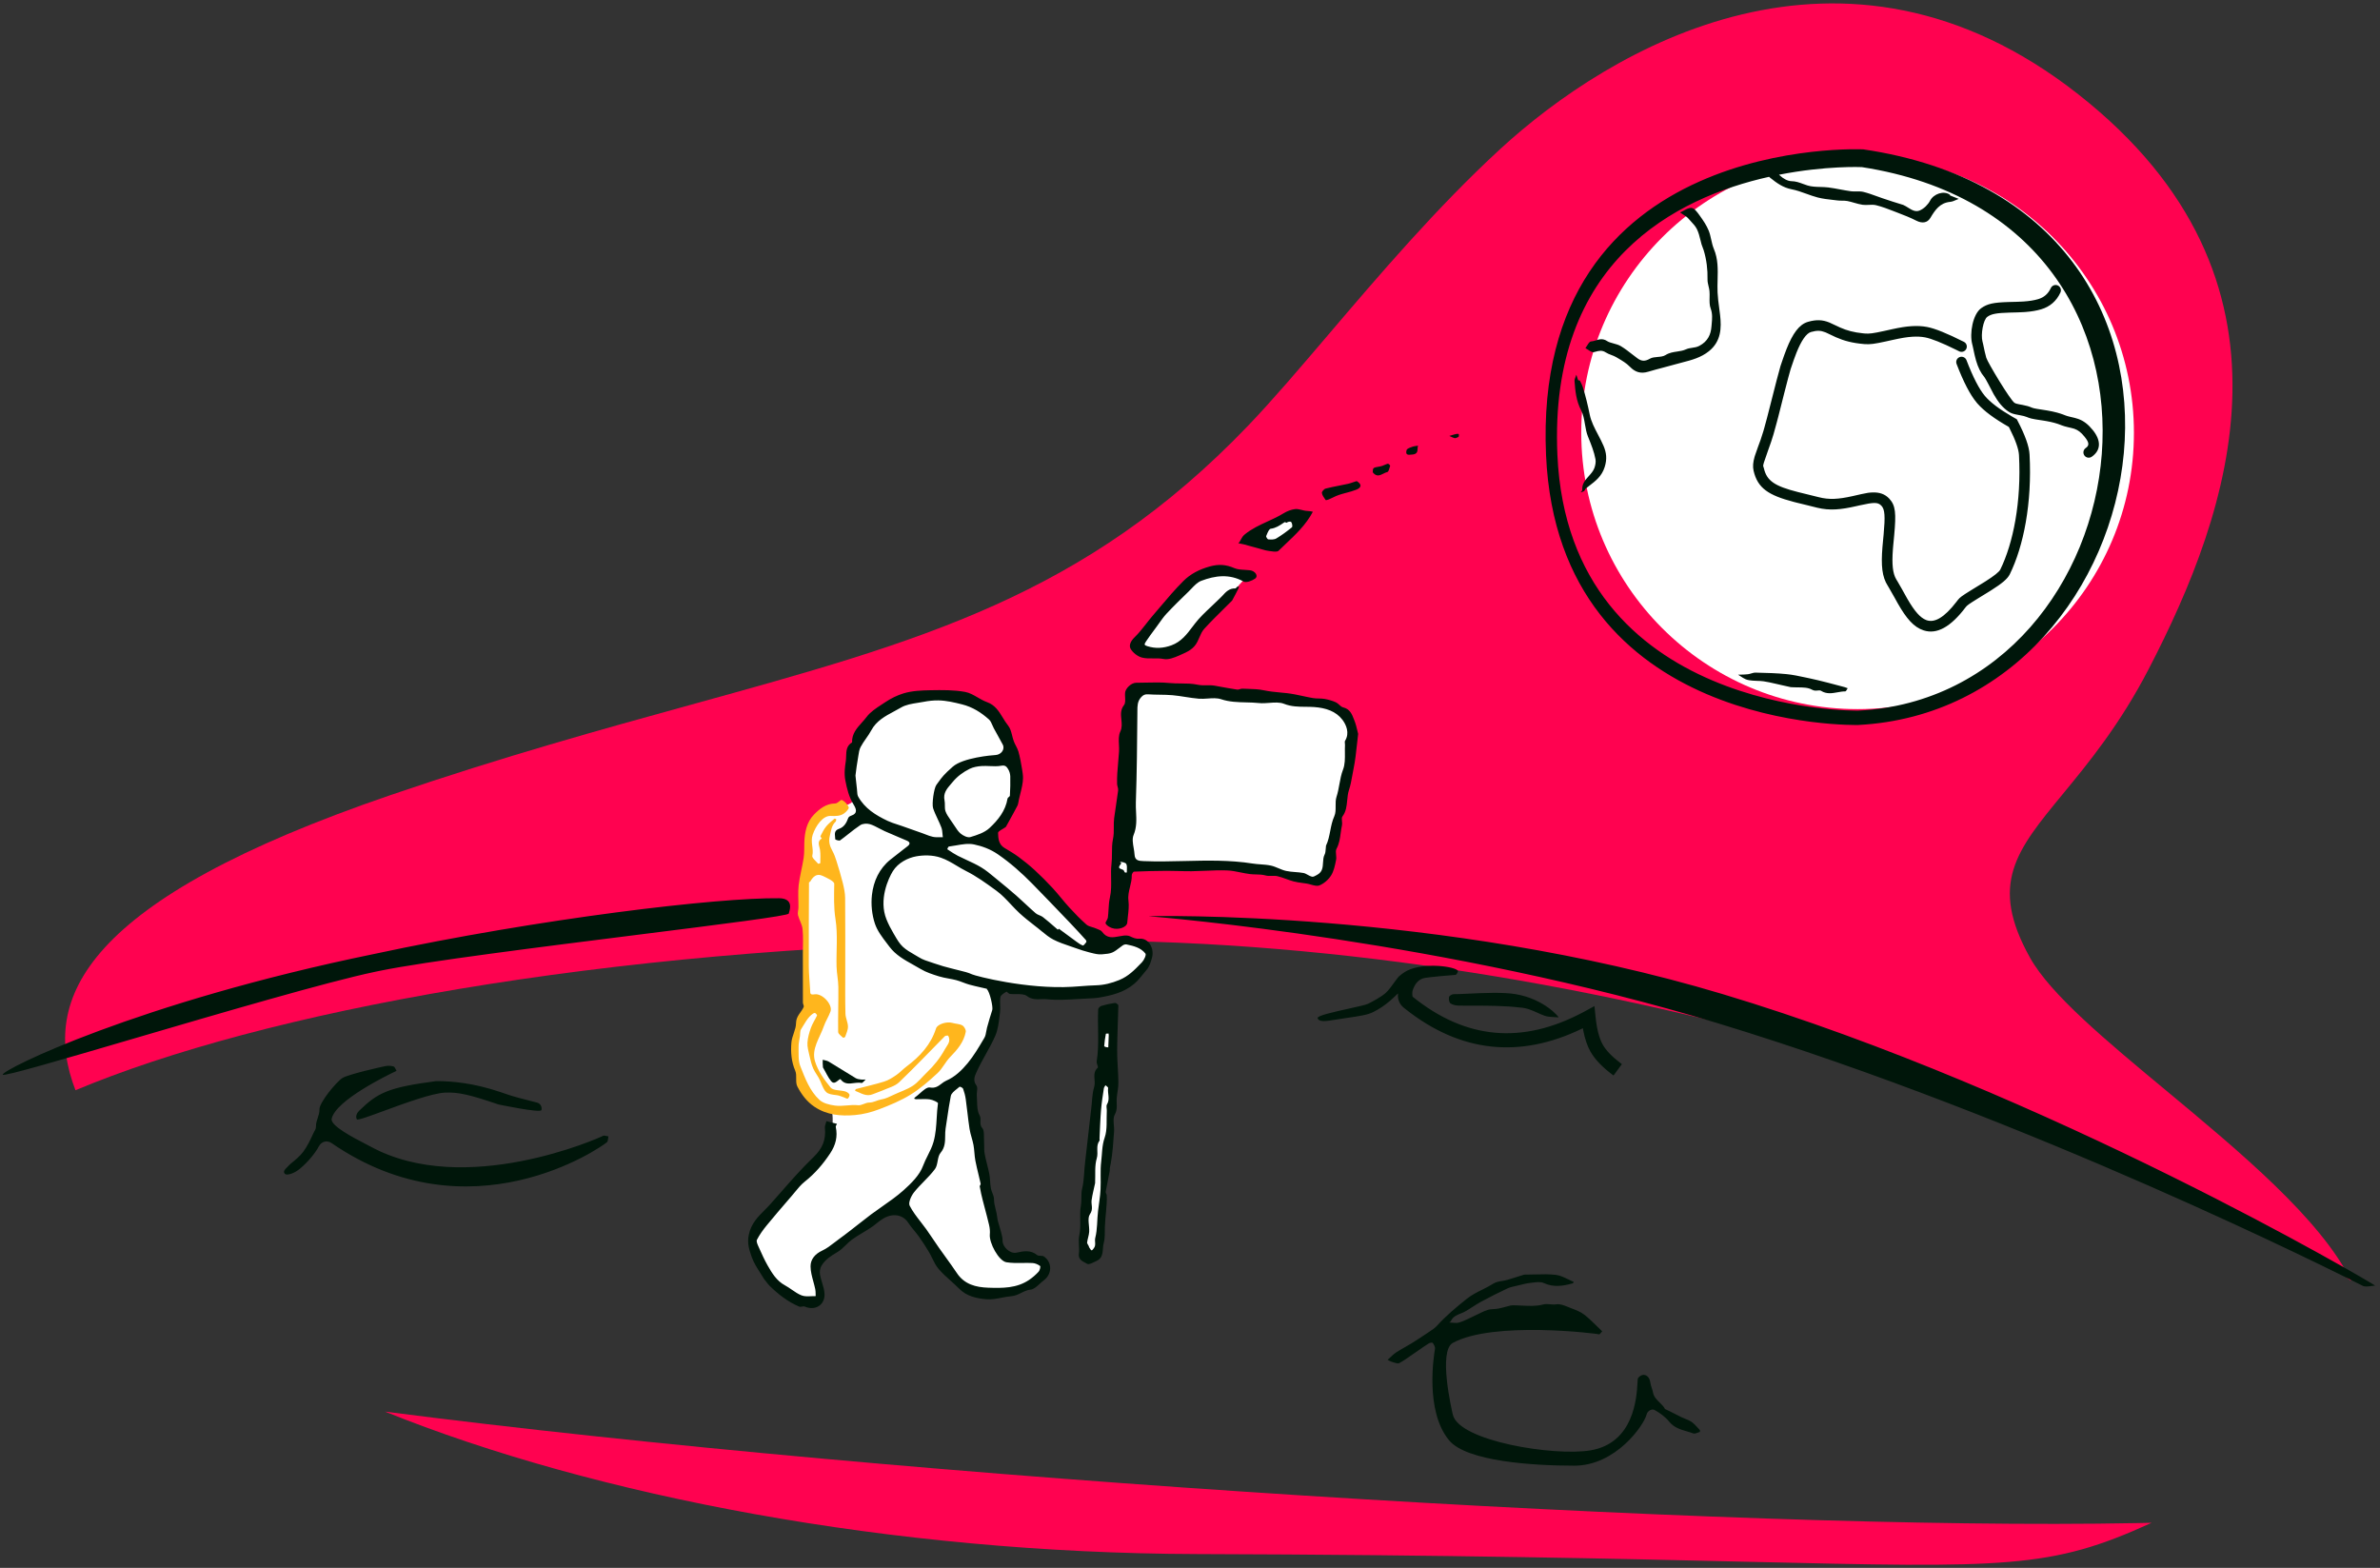 <svg width="674" height="444" viewBox="0 0 674 444" fill="none" xmlns="http://www.w3.org/2000/svg">
<rect x="0" y="0" width="674" height="444" fill="#333333" stroke="none"/>
<path d="M608.479 189.497C631.513 145.061 655.37 79.23 588.566 26.712C521.759 -25.81 455.784 13.72 424.747 42.301C406.84 58.791 390.538 77.922 376.263 94.674C367.94 104.441 360.307 113.399 353.446 120.554C307.204 168.776 260.724 181.607 195.901 199.502C170.633 206.477 142.578 214.222 110.663 225.132C23.815 254.824 11.319 282.767 21.376 308.736C24.597 307.385 27.973 306.051 31.498 304.736C90.148 282.861 190.107 266.36 306.098 266.36C454.204 266.36 608.237 319.879 665.87 362.749C657.083 345.084 634.286 326.144 613.418 308.807C596.429 294.693 580.718 281.641 574.888 271.204C563.217 250.312 570.996 240.865 584.171 224.862C591.42 216.057 600.303 205.268 608.479 189.497Z" fill="#FF0250"/>
<path d="M609.336 431.223L608.55 431.244L605.095 431.316C489.897 433.542 256.86 418.831 109.026 399.744C109.024 399.743 109.022 399.742 109.019 399.741L109 399.74C109.009 399.741 109.018 399.742 109.026 399.744C168.363 423.683 252.574 439.839 338.999 440.086C410.501 440.29 459.615 441.441 494.754 442.265C568.532 443.994 580.699 444.28 609.121 431.322L609.336 431.223Z" fill="#FF0250"/>
<path fill-rule="evenodd" clip-rule="evenodd" d="M312.964 286.421L315.79 286.603L311.607 353.696L309.591 356.232L306.492 354.105L312.964 286.421Z" fill="white"/>
<circle cx="526.057" cy="122.554" r="78.255" fill="white"/>
<path fill-rule="evenodd" clip-rule="evenodd" d="M321.203 198.811C321.203 198.811 321.029 194.321 326.38 194.056C331.726 193.791 375.401 198.811 375.401 198.811C375.401 198.811 384.799 200.164 383.247 210.724C381.691 221.285 376.018 245.622 376.018 245.622C376.018 245.622 376.684 249.785 369.86 248.68C363.036 247.575 342.775 242.307 321.203 245.651C321.203 245.651 317.64 246.069 317.743 261.219L315.79 260.859C315.79 260.859 318.641 203.061 321.203 198.811Z" fill="white"/>
<path fill-rule="evenodd" clip-rule="evenodd" d="M353.258 163.077C353.258 163.077 353.68 162.626 353.258 163.077C351.544 164.914 350.088 166.549 349.148 167.728C344.667 173.365 338.662 178.707 336.237 182.792C336.237 182.792 325.503 187.683 321.203 182.597C321.203 182.597 331.064 169.665 338.886 163.888C338.886 163.888 346.483 160.147 353.258 163.077ZM361.592 154.453L353.655 152.148C353.655 152.148 361.704 147.133 366.165 145.233L369.86 146.235C369.86 146.235 366.041 149.967 361.592 154.453C361.592 154.453 361.48 154.573 361.592 154.453Z" fill="white"/>
<path fill-rule="evenodd" clip-rule="evenodd" d="M229.811 369.578C229.811 369.578 215.848 366.482 212.525 350.517C212.525 350.517 215.07 345.911 225.048 335.247C225.048 335.247 237.661 327.149 235.584 314.312C235.584 314.312 221.824 310.745 226.426 289.839L229.36 284.48C229.36 284.48 226.111 261.268 228.863 247.525C228.863 247.525 226.318 229.996 236.92 228.738C236.92 228.738 241.381 228.084 241.874 226.338C241.874 226.338 235.343 208.25 254.462 199.481C273.576 190.716 288.449 205.816 287.849 221.91C287.849 221.91 286.194 232.926 279.449 237.854C279.449 237.854 293.936 246.917 302.002 258.831C302.002 258.831 311.019 268.183 314.983 266.607C314.983 266.607 327.071 266.342 325.424 270.567C323.781 274.788 322.623 280.838 304.923 281.757C304.923 281.757 287.812 279.563 283.351 279.439L280.214 278.343C280.214 278.343 284.075 286.532 279.875 294.341C275.674 302.146 272.62 304.848 273.072 306.363L282.374 349.863C282.374 349.863 281.704 357.209 289.926 355.922C298.149 354.631 295.968 359.65 294.33 360.854C292.691 362.063 279.142 373.65 267.771 358.872C256.399 344.091 254.727 341.053 254.727 341.053L231.987 356.973C231.987 356.973 230.22 358.69 231.507 362.688C231.507 362.688 233.965 368.605 229.811 369.578Z" fill="white"/>
<path fill-rule="evenodd" clip-rule="evenodd" d="M437.83 128.893C433.776 37.84 527.498 42.271 527.698 42.301C639.598 58.854 612.964 200.809 526.245 205.301C526.185 205.304 441.328 207.462 437.83 128.893ZM441.045 128.784C438.603 73.941 474.746 55.93 500.995 50.07C501.084 50.164 501.199 50.264 501.334 50.371C503.138 51.807 504.926 53.128 507.351 53.595C508.773 53.869 510.15 54.367 511.528 54.865L511.529 54.865C512.591 55.249 513.655 55.634 514.742 55.916C516.18 56.29 517.676 56.457 519.167 56.623C519.598 56.672 520.028 56.719 520.456 56.773C520.852 56.821 521.255 56.824 521.657 56.826C522.164 56.829 522.67 56.833 523.159 56.928C523.805 57.055 524.442 57.237 525.078 57.419C525.867 57.645 526.654 57.87 527.458 57.989C528.029 58.074 528.621 58.045 529.211 58.016C529.917 57.981 530.62 57.946 531.278 58.107C533.007 58.532 534.686 59.183 536.358 59.832L536.358 59.833C536.595 59.924 536.831 60.016 537.067 60.107L537.443 60.252C539.215 60.935 540.998 61.622 542.683 62.487C544.301 63.317 545.811 63.155 546.672 61.702C547.984 59.493 549.362 57.434 552.283 57.165C552.849 57.113 553.399 56.872 553.948 56.631C554.199 56.522 554.449 56.412 554.7 56.321L554.404 56.204C553.679 55.919 552.955 55.634 552.234 55.342C552.22 55.336 552.223 55.3 552.226 55.261C552.229 55.215 552.233 55.166 552.213 55.152C550.471 53.879 547.582 54.921 546.606 56.795C546.006 57.949 544.847 59.093 543.664 59.595C542.454 60.108 541.435 59.472 540.357 58.799L540.356 58.799C539.912 58.521 539.457 58.238 538.975 58.026C536.91 57.409 535.048 56.798 533.194 56.172C532.612 55.976 532.033 55.766 531.455 55.556L531.453 55.556L531.453 55.555C530.219 55.107 528.986 54.66 527.719 54.346C527.084 54.188 526.411 54.199 525.735 54.211C525.208 54.22 524.679 54.229 524.164 54.157C523.15 54.017 522.141 53.83 521.132 53.642L521.131 53.642C520.013 53.434 518.894 53.227 517.767 53.082C517.02 52.987 516.254 52.966 515.492 52.945C514.252 52.911 513.018 52.877 511.878 52.523C511.461 52.394 511.056 52.245 510.654 52.096C509.599 51.707 508.556 51.323 507.322 51.305C506.229 51.289 504.955 50.538 504.11 49.745C504.002 49.642 503.897 49.556 503.795 49.482C517.086 46.866 527.206 47.315 527.269 47.325C628.444 62.988 607.617 197.028 526.245 201.243C526.189 201.246 444.327 202.509 441.045 128.784ZM212.795 355.695L212.88 355.944C213.406 357.483 214.303 358.896 215.226 360.35C215.586 360.917 215.95 361.491 216.298 362.081C216.522 362.355 216.725 362.624 216.921 362.883L216.922 362.884C217.276 363.352 217.606 363.788 217.993 364.167C220.459 366.571 223.153 368.677 226.357 370.018C226.571 370.109 226.848 370.056 227.123 370.002C227.399 369.949 227.675 369.896 227.887 369.989C230.763 371.26 233.617 369.629 233.502 366.459C233.462 365.37 233.136 364.293 232.808 363.212C232.579 362.457 232.35 361.7 232.216 360.935C232.079 360.14 232.219 359.122 232.628 358.444C233.702 356.664 235.407 355.58 237.204 354.525C238.052 354.027 238.773 353.321 239.497 352.611L239.497 352.611L239.497 352.611L239.497 352.611L239.498 352.611L239.498 352.611L239.498 352.61L239.499 352.61C240.063 352.057 240.628 351.503 241.257 351.044C242.256 350.318 243.317 349.68 244.379 349.042C245.156 348.575 245.933 348.107 246.686 347.606C247.204 347.259 247.69 346.873 248.176 346.487L248.176 346.487C249.321 345.579 250.463 344.672 252.015 344.283C253.979 343.794 256.03 344.415 257.199 346.244C257.7 347.028 258.295 347.75 258.89 348.473C259.342 349.021 259.794 349.57 260.206 350.146C261.204 351.541 262.144 352.985 263.022 354.458C263.375 355.049 263.682 355.674 263.989 356.299L263.989 356.3C264.521 357.383 265.051 358.463 265.813 359.35C266.851 360.557 268.045 361.63 269.241 362.703L269.242 362.704C270.054 363.433 270.867 364.163 271.632 364.936C273.788 367.113 276.566 367.684 279.378 367.924C280.822 368.044 282.283 367.76 283.709 367.483L283.709 367.483C284.604 367.31 285.486 367.139 286.34 367.072C287.471 366.984 288.371 366.538 289.255 366.1C290.079 365.692 290.888 365.291 291.855 365.193C292.761 365.101 293.598 364.334 294.435 363.567C294.809 363.224 295.183 362.881 295.563 362.598C297.962 360.815 298.041 357.504 295.641 355.82C295.396 355.649 295.034 355.636 294.674 355.623C294.301 355.609 293.93 355.596 293.699 355.406C291.853 353.896 289.876 354.297 287.855 354.736C286.069 355.121 283.895 353.142 283.92 351.326C283.931 350.586 283.733 349.839 283.538 349.102L283.538 349.1C283.487 348.91 283.437 348.721 283.391 348.533C283.277 348.066 283.135 347.604 282.992 347.143C282.736 346.315 282.48 345.489 282.397 344.647C282.324 343.907 282.144 343.194 281.964 342.481C281.728 341.545 281.491 340.608 281.496 339.611C281.499 339.012 281.267 338.419 281.033 337.82C280.861 337.38 280.688 336.937 280.607 336.486C280.488 335.835 280.441 335.172 280.394 334.509V334.509C280.344 333.82 280.295 333.131 280.167 332.456C279.993 331.544 279.764 330.643 279.536 329.744L279.536 329.743L279.536 329.743L279.536 329.743L279.536 329.742L279.535 329.742L279.535 329.741L279.535 329.741L279.535 329.741L279.535 329.74L279.535 329.74L279.535 329.74L279.535 329.739L279.535 329.739L279.535 329.739L279.535 329.738L279.534 329.738L279.534 329.737L279.534 329.737L279.534 329.737L279.534 329.736L279.534 329.736C279.276 328.718 279.017 327.701 278.84 326.67C278.708 325.905 278.707 325.118 278.707 324.33C278.706 323.818 278.706 323.305 278.67 322.797C278.648 322.498 278.647 322.175 278.646 321.848C278.643 320.928 278.64 319.98 278.178 319.457C277.61 318.818 277.634 318.152 277.659 317.473C277.679 316.908 277.7 316.333 277.38 315.758C276.767 314.656 276.731 313.225 276.696 311.805V311.804C276.683 311.273 276.669 310.743 276.626 310.233C276.596 309.881 276.638 309.486 276.68 309.097V309.097V309.096V309.096V309.096V309.095V309.095V309.095V309.095V309.094V309.094V309.094V309.094V309.093V309.093V309.093V309.092V309.092V309.092C276.751 308.427 276.821 307.781 276.525 307.403C275.44 306.022 276.065 304.651 276.527 303.637C276.554 303.578 276.58 303.521 276.605 303.464C277.36 301.787 278.258 300.173 279.155 298.559L279.156 298.559C280.118 296.829 281.079 295.1 281.865 293.294C282.596 291.612 282.829 289.693 283.057 287.809L283.058 287.805C283.103 287.429 283.149 287.054 283.198 286.682C283.287 286.009 283.262 285.32 283.237 284.631V284.631V284.631V284.63V284.63V284.63V284.63V284.629V284.629V284.629V284.629V284.629V284.628V284.628V284.628V284.628V284.627V284.627V284.627V284.627V284.626V284.626C283.21 283.86 283.182 283.095 283.312 282.356C283.405 281.832 284.125 281.382 284.735 281C284.827 280.943 284.917 280.887 285.001 280.833C285.063 280.793 285.202 280.915 285.37 281.062C285.565 281.233 285.798 281.437 285.993 281.462C286.547 281.533 287.153 281.527 287.755 281.521C288.926 281.51 290.083 281.499 290.817 282.056C292.134 283.056 293.516 283.003 294.835 282.953C295.38 282.932 295.915 282.911 296.429 282.966C299.315 283.273 302.253 283.091 305.191 282.91L305.192 282.91L305.193 282.91L305.194 282.91L305.195 282.91L305.195 282.91L305.196 282.91L305.197 282.91L305.198 282.91L305.199 282.91L305.2 282.91L305.201 282.91L305.202 282.91L305.203 282.91L305.204 282.91L305.205 282.91L305.206 282.91L305.206 282.91L305.207 282.909L305.208 282.909L305.209 282.909C306.358 282.838 307.506 282.768 308.652 282.726C309.411 282.699 310.177 282.669 310.925 282.548C314.649 281.947 318.309 281.078 321.255 278.56C322.165 277.783 322.928 276.834 323.691 275.886C324.011 275.488 324.331 275.091 324.661 274.707C325.539 273.684 325.869 272.519 326.243 271.187C326.936 268.723 325.396 265.63 322.729 265.829C321.633 265.911 320.892 265.567 320.011 265.145C319.485 264.891 318.776 264.888 318.169 264.956C317.749 265.003 317.326 265.083 316.904 265.164C315.192 265.49 313.498 265.813 312.124 263.891C311.837 263.49 311.271 263.272 310.726 263.063C310.566 263.002 310.409 262.941 310.26 262.877C309.953 262.744 309.619 262.646 309.287 262.549C308.693 262.376 308.104 262.204 307.684 261.834C305.957 260.315 304.349 258.649 302.794 256.95C302.002 256.085 301.251 255.181 300.501 254.278L300.5 254.277L300.5 254.277L300.5 254.276L300.499 254.276L300.499 254.275L300.498 254.275L300.498 254.274L300.498 254.274L300.497 254.274L300.497 254.273L300.497 254.273L300.496 254.272L300.496 254.272L300.495 254.271L300.495 254.271L300.495 254.27L300.494 254.27L300.494 254.269L300.494 254.269L300.492 254.268L300.492 254.267L300.492 254.267L300.492 254.267L300.492 254.267L300.492 254.267L300.491 254.266L300.491 254.266L300.491 254.266L300.491 254.266L300.491 254.266L300.49 254.266L300.49 254.265L300.49 254.265L300.49 254.265L300.49 254.265L300.49 254.265L300.489 254.264L300.489 254.264L300.489 254.264L300.489 254.264C299.711 253.327 298.932 252.389 298.108 251.495C296.482 249.73 294.778 248.028 293.013 246.402C291.564 245.067 290.018 243.824 288.434 242.651C287.282 241.798 286.042 241.06 284.806 240.324L284.453 240.115C282.816 239.138 282.681 237.42 282.645 235.879C282.637 235.518 283.279 235.142 283.922 234.766C284.218 234.593 284.514 234.419 284.747 234.247C284.801 234.207 284.86 234.159 284.892 234.101C285.164 233.605 285.438 233.111 285.712 232.617L285.713 232.616L285.713 232.615L285.713 232.615L285.714 232.614L285.714 232.613L285.715 232.613L285.715 232.612L285.715 232.611L285.716 232.611L285.716 232.61L285.716 232.609L285.717 232.609L285.717 232.608L285.717 232.607L285.718 232.607L285.718 232.606L285.719 232.605L285.719 232.604L285.719 232.604L285.72 232.603C286.526 231.149 287.332 229.696 288.096 228.219C288.295 227.836 288.373 227.387 288.451 226.941V226.941L288.451 226.941L288.451 226.941C288.48 226.776 288.508 226.611 288.543 226.451C288.665 225.884 288.807 225.318 288.949 224.751C289.322 223.266 289.694 221.78 289.71 220.291C289.718 219.558 289.568 218.567 289.424 217.706C289.151 216.074 288.863 214.435 288.416 212.845C288.256 212.274 287.979 211.738 287.701 211.201C287.49 210.792 287.278 210.382 287.117 209.955C286.919 209.433 286.777 208.87 286.636 208.31L286.636 208.309C286.371 207.263 286.109 206.224 285.492 205.467C284.931 204.779 284.462 204.011 283.992 203.24L283.991 203.24L283.991 203.239C282.897 201.446 281.798 199.644 279.526 198.835C278.61 198.508 277.742 198.006 276.878 197.506C275.724 196.838 274.579 196.176 273.341 195.946C270.149 195.352 266.808 195.406 263.534 195.461C260.955 195.505 258.276 195.616 255.844 196.36C254.091 196.896 252.321 197.761 250.642 198.887C250.336 199.091 250.025 199.295 249.712 199.499C248.11 200.545 246.472 201.614 245.424 203.021C245.02 203.563 244.554 204.081 244.084 204.605C242.664 206.185 241.206 207.808 241.303 210.24C239.707 211.149 239.661 212.711 239.619 214.16C239.606 214.613 239.593 215.055 239.534 215.463L239.527 215.51C239.278 217.202 239.011 219.015 239.399 221.013C239.874 223.462 240.412 225.659 241.69 227.761C242.446 229.005 243.07 230.327 240.974 231.018C240.681 231.115 240.32 231.369 240.222 231.635C239.723 232.993 239.049 234.224 237.611 234.708C236.292 235.152 236.39 236.076 236.487 236.983C236.512 237.216 236.537 237.447 236.537 237.669C236.538 237.787 237.642 238.167 237.911 237.975C238.73 237.388 239.521 236.761 240.313 236.134C241.397 235.275 242.481 234.417 243.634 233.662C244.33 233.207 245.557 233.143 246.383 233.402C247.28 233.683 248.122 234.131 248.966 234.58L248.966 234.58C249.48 234.853 249.994 235.126 250.521 235.363C251.88 235.972 253.252 236.55 254.624 237.128C255.342 237.431 256.059 237.733 256.775 238.04C257.709 238.44 257.879 238.965 257.009 239.641C256.559 239.991 256.107 240.34 255.655 240.688L255.654 240.69L255.653 240.69L255.653 240.69L255.652 240.691L255.652 240.691L255.652 240.691L255.651 240.692L255.651 240.692L255.65 240.692L255.65 240.693L255.649 240.693L255.649 240.693L255.649 240.694L255.648 240.694L255.648 240.694L255.647 240.694L255.647 240.695L255.647 240.695L255.646 240.695L255.646 240.696C254.479 241.597 253.311 242.497 252.163 243.422C248.973 245.994 247.368 249.563 246.928 253.43C246.625 256.101 246.921 259.041 247.775 261.584C248.45 263.593 249.829 265.398 251.173 267.157C251.414 267.473 251.654 267.787 251.889 268.1C253.634 270.432 256.118 271.815 258.59 273.189C259.296 273.583 260.002 273.975 260.688 274.389C262.278 275.347 264.121 275.935 265.911 276.491C266.792 276.764 267.704 276.932 268.617 277.1C269.346 277.234 270.076 277.368 270.791 277.556C271.444 277.728 272.079 277.969 272.714 278.209L272.714 278.209C273.306 278.434 273.897 278.658 274.504 278.826C275.596 279.13 276.704 279.379 277.812 279.628L277.813 279.629C278.365 279.753 278.917 279.877 279.467 280.007C279.475 280.009 279.479 280.023 279.481 280.043C279.482 280.053 279.483 280.064 279.484 280.077L279.484 280.078V280.078C279.486 280.102 279.488 280.128 279.493 280.149C279.494 280.153 279.495 280.157 279.496 280.16C279.498 280.164 279.499 280.167 279.5 280.17C279.504 280.177 279.508 280.182 279.512 280.186C280.249 280.771 281.287 285.17 281.002 286.021C280.484 287.566 280.044 289.138 279.605 290.708L279.515 291.027C279.42 291.366 279.36 291.723 279.3 292.079L279.3 292.079C279.192 292.721 279.085 293.359 278.775 293.881L278.481 294.379C277.126 296.672 275.757 298.987 274.074 301.028C272.4 303.057 270.445 304.97 267.951 306.035C267.464 306.243 267.046 306.564 266.623 306.887C265.756 307.552 264.874 308.229 263.348 307.961C262.528 307.818 261.525 308.71 260.526 309.599C260.085 309.991 259.645 310.383 259.221 310.684C259.118 310.756 259.041 310.866 258.963 310.976C258.945 311.001 258.928 311.026 258.91 311.05C258.893 311.074 258.875 311.097 258.857 311.119C258.874 311.124 258.89 311.129 258.907 311.134L258.932 311.143L258.953 311.15L258.97 311.157L258.99 311.164L259.036 311.182C259.16 311.229 259.284 311.276 259.409 311.276C259.837 311.282 260.269 311.27 260.699 311.258L260.701 311.258C261.586 311.233 262.47 311.209 263.332 311.334C264.17 311.454 265.667 312.154 265.629 312.418C265.43 313.802 265.349 315.192 265.268 316.585V316.585C265.138 318.819 265.007 321.06 264.386 323.298C263.994 324.705 263.358 325.97 262.726 327.227C262.246 328.18 261.769 329.13 261.401 330.134C260.434 332.778 258.072 335.1 255.874 337.066C253.994 338.749 251.909 340.205 249.825 341.661C248.785 342.387 247.745 343.114 246.729 343.869C245.524 344.769 244.342 345.7 243.16 346.631L243.156 346.634L243.152 346.637L243.149 346.64L243.145 346.643C242.462 347.181 241.78 347.719 241.092 348.251L240.884 348.412L240.882 348.413L240.88 348.414L240.879 348.415L240.875 348.418L240.875 348.418L240.875 348.419L240.875 348.419L240.874 348.419L240.874 348.419L240.874 348.419L240.873 348.42L240.873 348.42L240.873 348.42L240.873 348.42L240.872 348.42L240.872 348.42L240.872 348.421L240.872 348.421L240.871 348.421C239.817 349.234 238.76 350.048 237.68 350.829C237.239 351.147 236.805 351.482 236.37 351.817C235.234 352.693 234.096 353.571 232.826 354.16C230.785 355.104 229.527 356.652 229.543 358.621C229.555 360.062 229.946 361.497 230.338 362.935C230.534 363.653 230.73 364.372 230.879 365.094C230.969 365.525 230.975 365.974 230.981 366.423C230.984 366.629 230.986 366.835 230.997 367.039C230.583 367.026 230.157 367.045 229.73 367.064C228.768 367.108 227.805 367.152 226.986 366.828C226.004 366.441 225.116 365.828 224.225 365.213L224.225 365.212C223.6 364.781 222.974 364.349 222.313 363.993C219.933 362.71 218.624 360.533 217.37 358.328C216.474 356.749 215.726 355.079 214.984 353.419L214.984 353.419L214.882 353.192C214.865 353.154 214.848 353.115 214.83 353.075L214.8 353.011C214.506 352.363 214.13 351.535 214.358 351.09C215.107 349.633 216.091 348.272 217.135 346.997C219.202 344.472 221.333 341.999 223.465 339.527L223.465 339.526L223.466 339.525L223.466 339.525L223.467 339.524L223.467 339.523L223.468 339.523L223.468 339.522L223.469 339.522L223.469 339.521L223.47 339.52L223.47 339.52L223.471 339.519L223.471 339.518L223.472 339.518L223.472 339.517L223.473 339.516L223.473 339.516L223.474 339.515L223.474 339.515L223.476 339.513L224.216 338.655C224.521 338.3 224.82 337.935 225.119 337.569C225.984 336.512 226.853 335.45 227.901 334.62C230.771 332.348 233.072 329.671 235.087 326.629C236.656 324.258 237.272 321.874 236.686 319.126C236.65 318.952 236.765 318.746 236.88 318.54C236.934 318.444 236.988 318.347 237.027 318.253C236.542 318.13 236.056 318.007 235.571 317.883L235.549 317.877C235.043 317.749 234.538 317.62 234.032 317.492C233.984 317.695 233.918 317.901 233.851 318.107C233.706 318.554 233.561 319.001 233.606 319.428C233.956 322.772 232.89 325.272 230.357 327.701C227.11 330.815 224.13 334.212 221.151 337.607L221.149 337.61C220.159 338.738 219.169 339.867 218.169 340.984C217.637 341.579 217.077 342.139 216.518 342.698C214.604 344.612 212.711 346.505 212.055 349.671C211.555 352.086 212.163 353.857 212.795 355.695ZM306.152 279.269C305.311 279.332 304.467 279.396 303.617 279.445C290.817 280.186 276.315 276.396 275.292 275.923C274.176 275.405 272.954 275.112 271.733 274.82C271.248 274.703 270.763 274.587 270.285 274.457C269.872 274.344 269.457 274.241 269.041 274.138L269.04 274.138L269.04 274.138C268.389 273.977 267.737 273.815 267.097 273.618C265.375 273.087 263.661 272.521 261.961 271.925C261.351 271.712 260.76 271.41 260.208 271.071C259.802 270.822 259.387 270.583 258.971 270.343C257.815 269.677 256.657 269.01 255.699 268.128C254.748 267.251 254.059 266.067 253.384 264.908L253.384 264.907L253.384 264.907L253.323 264.803C253.22 264.626 253.116 264.449 253.012 264.274C252.27 263.026 251.594 261.711 251.052 260.375C248.773 254.758 251.628 248.688 252.826 246.739C254.342 244.272 257.165 242.916 259.468 242.5C261.443 242.143 264.051 242.062 266.444 242.887C268.09 243.455 269.523 244.315 270.949 245.171L270.949 245.171C271.796 245.679 272.641 246.186 273.526 246.629C276.5 248.118 279.163 250.05 281.802 251.964L282.113 252.19C283.637 253.294 284.945 254.688 286.257 256.085L286.257 256.086C287.063 256.944 287.87 257.803 288.728 258.598C290.06 259.829 291.496 260.948 292.932 262.066C293.271 262.331 293.611 262.595 293.949 262.861C294.304 263.14 294.654 263.43 295.006 263.72C296.068 264.596 297.134 265.476 298.333 266.088C299.852 266.864 301.487 267.419 303.118 267.973L303.119 267.973C303.643 268.151 304.166 268.329 304.686 268.514C305.943 268.963 307.216 269.387 308.51 269.705C308.653 269.74 308.797 269.777 308.942 269.813L308.946 269.814C309.959 270.071 311.005 270.336 312.006 270.254C314.92 270.016 315.054 269.914 317.481 268.069L317.481 268.068C317.611 267.97 317.747 267.866 317.891 267.758C318.184 267.535 318.672 267.373 319.015 267.445C321.023 267.864 323.084 268.37 324.386 270.043C324.669 270.406 323.993 271.879 323.399 272.491C323.288 272.606 323.177 272.72 323.067 272.834C321.296 274.667 319.563 276.46 316.991 277.517C314.759 278.434 312.646 278.957 310.302 279.023C308.915 279.061 307.536 279.165 306.152 279.269ZM242.732 224.07C242.72 223.861 242.707 223.652 242.683 223.451C242.575 222.548 242.48 221.645 242.384 220.741L242.384 220.738C242.345 220.367 242.305 219.995 242.265 219.623C242.493 217.74 242.693 216.267 242.956 214.804C243.003 214.542 243.043 214.275 243.083 214.007C243.211 213.145 243.341 212.273 243.723 211.54C244.158 210.703 244.703 209.924 245.249 209.144C245.772 208.397 246.295 207.649 246.722 206.85C248.175 204.13 250.696 202.784 253.182 201.458L253.182 201.458C253.849 201.102 254.514 200.747 255.155 200.368C256.529 199.553 258.241 199.286 259.932 199.021L259.933 199.021L259.934 199.021C260.476 198.936 261.017 198.852 261.543 198.75C262.931 198.481 264.367 198.315 265.778 198.342C268.035 198.385 270.212 198.906 272.422 199.46C275.431 200.214 277.847 201.761 280.058 203.73C280.511 204.133 280.774 204.749 281.037 205.365L281.037 205.366C281.166 205.667 281.294 205.968 281.445 206.245C281.757 206.817 282.074 207.387 282.39 207.957L282.394 207.963C282.927 208.922 283.46 209.881 283.97 210.852C284.682 212.206 283.496 213.729 281.931 213.812C280.837 213.87 272.739 214.555 269.814 217.119C267.32 219.304 266.714 220.144 265.737 221.497C265.568 221.731 265.389 221.98 265.186 222.255C264.468 223.226 263.859 227.684 264.249 228.872C264.59 229.911 265.058 230.908 265.526 231.905L265.526 231.905L265.526 231.905L265.526 231.906L265.526 231.906L265.526 231.906L265.526 231.906L265.526 231.907L265.526 231.907L265.527 231.907L265.527 231.907L265.527 231.907L265.527 231.908L265.527 231.908L265.527 231.908L265.527 231.908L265.527 231.909L265.527 231.909L265.527 231.909L265.527 231.909L265.528 231.91L265.528 231.91C265.902 232.707 266.276 233.505 266.587 234.326C266.809 234.913 266.862 235.564 266.915 236.215C266.939 236.51 266.963 236.805 267.003 237.095C266.717 237.086 266.429 237.09 266.14 237.093C265.486 237.101 264.831 237.108 264.204 236.981C263.507 236.839 262.834 236.575 262.161 236.312L262.161 236.312L262.161 236.312L262.16 236.311L262.16 236.311L262.16 236.311L262.16 236.311L262.159 236.311L262.159 236.311L262.159 236.311L262.158 236.311L262.158 236.311L262.158 236.311L262.158 236.311C261.859 236.193 261.56 236.076 261.258 235.969L260.427 235.676C259.435 235.325 258.443 234.975 257.45 234.625L257.377 234.599L255.395 233.9C254.975 233.752 254.549 233.614 254.124 233.477L254.122 233.476C253.183 233.173 252.244 232.869 251.36 232.449C248.027 230.867 244.91 228.953 243.039 225.606C242.798 225.173 242.765 224.619 242.732 224.07ZM277.113 332.643C277.319 333.496 277.525 334.348 277.714 335.203C277.745 335.345 277.651 335.511 277.558 335.677C277.514 335.755 277.471 335.832 277.44 335.907C277.716 337.471 277.977 338.626 278.27 339.772C278.479 340.585 278.694 341.396 278.909 342.208C279.32 343.761 279.731 345.315 280.097 346.877C280.299 347.746 280.396 348.686 280.311 349.567C280.082 351.942 282.823 357.094 285.01 357.45C286.498 357.693 288.027 357.671 289.559 357.648C290.508 357.634 291.458 357.621 292.401 357.67C293.141 357.707 293.945 358.055 294.538 358.501C294.723 358.642 294.486 359.73 294.141 360.107C293.332 360.989 292.403 361.795 291.41 362.462C287.894 364.829 283.88 364.792 279.881 364.655C276.345 364.535 273.121 363.724 270.975 360.504C269.967 358.993 268.902 357.519 267.836 356.045C267.178 355.134 266.52 354.224 265.875 353.304C265.335 352.532 264.81 351.751 264.284 350.97C263.641 350.013 262.998 349.057 262.328 348.119C261.823 347.413 261.286 346.723 260.75 346.034C259.595 344.55 258.441 343.068 257.607 341.423C257.173 340.566 258.047 338.655 258.849 337.641C259.701 336.563 260.667 335.572 261.632 334.582L261.632 334.582L261.632 334.582L261.632 334.582L261.633 334.581L261.633 334.581L261.633 334.581L261.633 334.581L261.634 334.58L261.634 334.58L261.634 334.58L261.635 334.579L261.635 334.579L261.635 334.579L261.635 334.579L261.636 334.578L261.636 334.578L261.636 334.578L261.637 334.577L261.637 334.577L261.637 334.577C262.741 333.444 263.844 332.313 264.777 331.053C265.225 330.445 265.381 329.612 265.536 328.784C265.699 327.914 265.861 327.049 266.361 326.459C267.633 324.962 267.651 323.294 267.668 321.655C267.675 320.948 267.682 320.245 267.79 319.565C267.948 318.577 268.094 317.583 268.24 316.588L268.241 316.587C268.547 314.504 268.854 312.417 269.265 310.362C269.417 309.608 270.223 308.97 270.999 308.356C271.258 308.151 271.514 307.949 271.741 307.746C271.843 307.655 272.635 308.019 272.739 308.305C273.087 309.265 273.353 310.275 273.495 311.289C273.664 312.496 273.806 313.709 273.948 314.921L273.948 314.922L273.948 314.922L273.948 314.923L273.948 314.923L273.948 314.924L273.948 314.924L273.948 314.924L273.948 314.925L273.948 314.925L273.949 314.926L273.949 314.926L273.949 314.927L273.949 314.927L273.949 314.928L273.949 314.928L273.949 314.929L273.949 314.929L273.949 314.929L273.949 314.93L273.95 314.932C274.136 316.52 274.322 318.108 274.569 319.685C274.698 320.505 274.925 321.309 275.152 322.114C275.352 322.821 275.551 323.528 275.684 324.245C275.817 324.962 275.88 325.692 275.944 326.421V326.422C276.01 327.183 276.077 327.944 276.221 328.69C276.478 330.015 276.796 331.329 277.113 332.643ZM274.786 237.05C274.01 237.279 272.737 236.651 272.016 236.033C271.375 235.484 270.896 234.747 270.417 234.01C270.21 233.692 270.004 233.375 269.784 233.072C269.589 232.779 269.395 232.501 269.207 232.232C268.6 231.361 268.063 230.589 267.762 229.735C267.579 229.216 267.578 228.637 267.578 228.054C267.578 227.588 267.578 227.119 267.484 226.676C267.049 224.621 268.16 223.337 269.305 222.012L269.306 222.011C269.473 221.818 269.642 221.623 269.806 221.424C271.133 219.825 272.765 218.638 274.566 217.736C275.599 217.219 276.851 217.004 278.021 216.927C278.775 216.878 279.54 216.912 280.303 216.945C281.405 216.994 282.503 217.042 283.557 216.841C284.734 216.615 285.104 217.173 285.494 217.801C285.856 218.386 286.081 219.145 286.101 219.835C286.153 221.659 286.092 223.489 285.995 225.311C285.988 225.455 285.831 225.586 285.67 225.719C285.513 225.85 285.353 225.984 285.328 226.134C284.761 229.624 282.623 232.252 280.207 234.493C278.8 235.799 276.695 236.487 274.786 237.05ZM299.862 263.003C299.845 262.99 299.677 263.184 299.579 263.281C299.276 263.019 298.981 262.763 298.693 262.512C297.508 261.482 296.437 260.551 295.316 259.686C295.033 259.467 294.688 259.325 294.344 259.182C293.969 259.027 293.596 258.873 293.305 258.621C292.319 257.769 291.366 256.881 290.413 255.993C289.605 255.241 288.798 254.488 287.971 253.758C286.278 252.264 284.541 250.82 282.787 249.398C282.419 249.1 282.054 248.796 281.689 248.492C280.446 247.457 279.199 246.419 277.827 245.596C276.527 244.815 275.142 244.177 273.757 243.539L273.756 243.539C272.918 243.153 272.08 242.767 271.26 242.349C270.352 241.886 269.499 241.314 268.649 240.744C268.521 240.659 268.393 240.573 268.265 240.488C268.244 240.474 268.524 239.749 268.709 239.727C269.376 239.646 270.053 239.526 270.731 239.406L270.732 239.406C272.48 239.097 274.236 238.787 275.849 239.131C278.131 239.617 280.438 240.439 282.6 241.927C286.165 244.381 289.315 247.189 292.308 250.233C295.597 253.581 298.841 256.972 302.086 260.363L303.273 261.604C304.71 263.105 306.105 264.646 307.499 266.187C307.626 266.327 307.714 266.687 307.629 266.8C307.346 267.172 306.857 267.815 306.661 267.747C306.015 267.519 305.429 267.093 304.86 266.679L304.86 266.679L304.757 266.604C303.899 265.982 303.048 265.352 302.196 264.721C301.419 264.146 300.643 263.571 299.862 263.003ZM672.623 364.063C672.253 364.077 671.862 364.133 671.471 364.188C670.61 364.31 669.748 364.433 669.105 364.117C669.066 364.098 668.96 364.044 668.789 363.958L668.747 363.937L668.739 363.933C662.285 360.677 575.292 316.789 486.548 289.786C409.621 266.378 328.824 259.75 325.368 259.467L325.269 259.458C324.9 259.427 407.376 257.383 487.762 281.489C580.176 309.202 672.238 363.598 672.623 364.063ZM384.311 210.583L384.311 210.582L384.311 210.58L384.311 210.578L384.314 210.555L384.316 210.537C384.412 209.645 384.51 208.743 384.62 207.829C384.559 207.583 384.502 207.343 384.445 207.107C384.184 206.017 383.948 205.031 383.579 204.099C383.544 204.012 383.51 203.924 383.477 203.837L383.428 203.711C382.862 202.248 382.296 200.783 380.397 200.327C379.979 200.227 379.622 199.905 379.259 199.579C378.961 199.31 378.658 199.038 378.315 198.883C377.311 198.43 376.218 198.116 375.132 197.925C374.583 197.829 374.02 197.815 373.456 197.801C372.901 197.787 372.346 197.773 371.805 197.681C370.834 197.515 369.868 197.306 368.903 197.097C367.418 196.777 365.935 196.456 364.433 196.291C363.855 196.228 363.278 196.173 362.701 196.119L362.699 196.119C361.087 195.966 359.479 195.814 357.872 195.473C356.384 195.158 354.836 195.114 353.292 195.07H353.292H353.291H353.291H353.29C352.797 195.056 352.304 195.042 351.814 195.019C351.589 195.009 351.357 195.083 351.126 195.157C350.871 195.239 350.617 195.321 350.378 195.285C348.674 195.027 346.978 194.718 345.282 194.408C344.849 194.329 344.416 194.25 343.984 194.172C343.229 194.036 342.479 194.047 341.72 194.059C340.872 194.072 340.014 194.085 339.126 193.893C337.601 193.563 336.013 193.551 334.412 193.539C333.335 193.53 332.253 193.522 331.18 193.417C328.966 193.2 326.725 193.251 324.484 193.303C323.567 193.324 322.651 193.346 321.737 193.348C320.385 193.353 318.705 194.909 318.609 196.233C318.581 196.608 318.602 197.019 318.623 197.428V197.429V197.429V197.43V197.43V197.431V197.431V197.431V197.432V197.432V197.433V197.433V197.433V197.434V197.434V197.435V197.435V197.435C318.667 198.301 318.71 199.163 318.306 199.675C317.283 200.969 317.422 202.361 317.562 203.759C317.677 204.906 317.792 206.056 317.266 207.16C316.745 208.254 316.811 209.568 316.877 210.881C316.909 211.522 316.941 212.163 316.905 212.778C316.844 213.813 316.751 214.848 316.658 215.883C316.476 217.91 316.294 219.941 316.352 221.978C316.36 222.254 316.433 222.532 316.505 222.809L316.505 222.809C316.596 223.158 316.686 223.505 316.645 223.838C316.469 225.261 316.255 226.678 316.04 228.095L316.04 228.096L316.04 228.097L316.04 228.097L316.04 228.098L316.04 228.099L316.039 228.1L316.039 228.1L316.039 228.101L316.039 228.102L316.039 228.103L316.039 228.103L316.039 228.104L316.039 228.105L316.039 228.106L316.039 228.106L316.039 228.107L316.038 228.108L316.038 228.108C315.859 229.295 315.679 230.482 315.522 231.672C315.408 232.529 315.414 233.385 315.419 234.247V234.247C315.426 235.35 315.433 236.461 315.19 237.59C314.909 238.898 314.904 240.252 314.898 241.619C314.893 242.65 314.889 243.688 314.766 244.719C314.608 246.045 314.634 247.383 314.661 248.726V248.727C314.696 250.539 314.731 252.359 314.316 254.171C314.06 255.291 313.992 256.453 313.923 257.617C313.879 258.363 313.836 259.11 313.742 259.848C313.707 260.12 313.534 260.425 313.373 260.708L313.372 260.709C313.18 261.046 313.006 261.352 313.107 261.533C313.429 262.108 314.188 262.548 314.856 262.795C316.675 263.468 319.125 262.584 319.228 261.291C319.274 260.713 319.341 260.132 319.407 259.55L319.408 259.548C319.582 258.027 319.756 256.502 319.57 255.025C319.396 253.65 319.709 252.373 320.02 251.105L320.02 251.104C320.284 250.029 320.547 248.959 320.51 247.839C320.499 247.495 320.916 246.84 321.156 246.829C324.261 246.697 327.37 246.62 330.479 246.603C331.587 246.596 332.695 246.628 333.803 246.66C335.021 246.695 336.238 246.729 337.455 246.714C338.732 246.698 340.009 246.643 341.287 246.589C343.348 246.502 345.409 246.414 347.466 246.486C348.757 246.531 350.039 246.792 351.323 247.054C352.217 247.236 353.113 247.418 354.013 247.528C354.571 247.596 355.132 247.609 355.693 247.621C356.606 247.642 357.522 247.663 358.439 247.921C358.978 248.072 359.563 248.053 360.15 248.035C360.694 248.017 361.24 248 361.752 248.118C362.59 248.312 363.404 248.607 364.219 248.903L364.22 248.903C364.919 249.156 365.618 249.41 366.334 249.6C367.151 249.816 367.996 249.93 368.841 250.043C369.267 250.1 369.692 250.157 370.115 250.227C370.49 250.29 370.883 250.4 371.275 250.511C372.124 250.75 372.97 250.988 373.628 250.734C374.925 250.234 376.196 249.111 376.952 247.921C377.72 246.711 378.033 245.169 378.329 243.712L378.373 243.496C378.464 243.051 378.415 242.555 378.368 242.068C378.305 241.43 378.244 240.808 378.499 240.34C379.27 238.923 379.473 237.412 379.675 235.905C379.774 235.165 379.874 234.425 380.04 233.698C380.12 233.351 380.078 232.943 380.038 232.548C379.985 232.025 379.934 231.524 380.168 231.213C381.216 229.823 381.366 228.237 381.516 226.65C381.611 225.65 381.706 224.649 382.025 223.696C382.465 222.382 382.717 220.966 382.97 219.551L382.97 219.55L382.97 219.548C383.079 218.935 383.189 218.321 383.314 217.716C383.792 215.395 384.047 213.028 384.311 210.583ZM376.717 235.27C376.436 236.712 376.156 238.147 375.516 239.486C375.483 239.79 375.462 240.068 375.442 240.326L375.442 240.328C375.39 241.021 375.349 241.56 375.12 242.003C374.764 242.691 374.718 243.489 374.672 244.285C374.596 245.585 374.52 246.879 373.099 247.681C373.038 247.716 372.975 247.752 372.911 247.79C372.458 248.052 371.936 248.354 371.534 248.265C371.125 248.175 370.741 247.96 370.359 247.746C369.957 247.521 369.557 247.297 369.129 247.216C368.373 247.075 367.601 247.015 366.83 246.955C365.945 246.887 365.061 246.818 364.204 246.627C363.473 246.463 362.771 246.17 362.069 245.876C361.355 245.577 360.641 245.278 359.897 245.117C358.949 244.912 357.973 244.841 356.996 244.769C356.236 244.714 355.475 244.658 354.726 244.539C348.31 243.521 341.868 243.674 335.427 243.827C331.567 243.919 327.707 244.011 323.852 243.851C322.517 243.795 321.395 243.722 321.298 242.017C321.263 241.404 321.153 240.763 321.043 240.123C320.818 238.806 320.593 237.495 321.027 236.455C321.943 234.262 321.834 232.096 321.726 229.94C321.681 229.034 321.636 228.13 321.666 227.227C321.956 218.719 322.032 210.203 322.099 201.689C322.1 201.565 322.1 201.441 322.1 201.318V201.317C322.103 199.924 322.106 198.633 323.132 197.472C323.723 196.805 324.244 196.556 325.157 196.622C326.23 196.699 327.307 196.714 328.385 196.729C329.606 196.747 330.827 196.764 332.04 196.871C333.256 196.979 334.466 197.169 335.675 197.359C336.948 197.559 338.22 197.758 339.501 197.862C340.323 197.929 341.175 197.869 342.022 197.809H342.022H342.022H342.023H342.023H342.023H342.023H342.024H342.024H342.024H342.025H342.025H342.025H342.025H342.026H342.026H342.026H342.026H342.027C343.343 197.717 344.647 197.625 345.805 198.01C348.148 198.79 350.513 198.847 352.872 198.903C354.096 198.932 355.317 198.962 356.534 199.092C357.479 199.193 358.473 199.117 359.458 199.043C360.94 198.931 362.401 198.82 363.644 199.313C365.689 200.124 367.731 200.139 369.745 200.154C370.543 200.16 371.337 200.166 372.124 200.221C375.444 200.455 378.327 201.403 380.167 203.833C381.236 205.245 382.266 207.582 380.92 209.777C380.803 209.97 380.833 210.249 380.865 210.533C380.882 210.692 380.9 210.854 380.892 211.002C380.852 211.707 380.86 212.431 380.868 213.155C380.886 214.815 380.904 216.477 380.346 217.915C379.81 219.295 379.554 220.712 379.298 222.125L379.298 222.126C379.084 223.311 378.87 224.493 378.492 225.648C378.228 226.455 378.233 227.362 378.239 228.263C378.245 229.282 378.252 230.292 377.868 231.137C377.264 232.469 376.99 233.873 376.717 235.27ZM317.319 244.195C317.264 244.14 317.208 244.084 317.167 244.039C317.933 244.115 318.799 244.272 318.982 244.712C319.182 245.192 319.152 245.768 319.123 246.343C319.11 246.587 319.098 246.832 319.103 247.069C319.045 247.069 318.98 247.077 318.914 247.086C318.771 247.104 318.627 247.122 318.564 247.059C318.475 246.971 318.412 246.837 318.351 246.708L318.351 246.707C318.273 246.541 318.198 246.383 318.076 246.339C316.648 245.828 316.61 245.735 317.542 244.458C317.558 244.436 317.438 244.316 317.319 244.195ZM474.59 400.525L474.591 400.526C475.087 400.779 475.577 401.03 476.07 401.274C476.44 401.458 476.828 401.614 477.215 401.769C477.853 402.024 478.488 402.279 479.037 402.66C479.717 403.129 480.287 403.761 480.854 404.39L480.939 404.485L481.003 404.556L481.08 404.64C481.123 404.688 481.167 404.736 481.211 404.783C481.248 404.823 481.285 404.864 481.322 404.904L481.392 404.978C481.474 405.069 481.417 405.483 481.35 405.503C481.189 405.552 481.019 405.617 480.847 405.683C480.374 405.864 479.886 406.051 479.525 405.917C478.93 405.694 478.318 405.514 477.705 405.335C475.885 404.801 474.066 404.267 472.71 402.598C471.609 401.241 470.086 400.115 468.543 399.271C467.847 398.895 466.577 399.449 466.291 400.604C465.569 403.513 457.658 415.054 445.815 415.054C433.973 415.054 415.341 413.834 410.388 407.888C403.429 399.533 406.11 383.577 406.368 382.042L406.382 381.957C406.465 381.435 406.08 380.777 405.753 380.289C405.653 380.14 404.947 380.227 404.649 380.413C403.736 380.99 402.848 381.604 401.96 382.219L401.96 382.219L401.959 382.219L401.959 382.219L401.959 382.219L401.95 382.225L401.908 382.254C401.774 382.347 401.64 382.44 401.506 382.532C401.296 382.677 401.085 382.822 400.873 382.967C400.662 383.11 400.451 383.255 400.241 383.402L400.118 383.487L399.947 383.607L399.661 383.807L399.649 383.815C398.544 384.589 397.438 385.364 396.262 386.008C395.902 386.206 395.307 386.013 394.752 385.832L394.752 385.832C394.587 385.779 394.425 385.726 394.274 385.685C393.959 385.597 393.662 385.444 393.365 385.291C393.23 385.222 393.096 385.153 392.959 385.089C393.202 384.873 393.438 384.648 393.674 384.422L393.674 384.422L393.675 384.422L393.675 384.421L393.675 384.421L393.676 384.421L393.676 384.42C394.199 383.92 394.722 383.42 395.315 383.024C396.119 382.49 396.962 382.013 397.805 381.536L397.806 381.535C398.42 381.188 399.034 380.841 399.633 380.471C401.185 379.511 402.714 378.51 404.225 377.488C404.408 377.364 404.594 377.241 404.781 377.119L404.782 377.118L404.783 377.118L404.783 377.117C405.556 376.61 406.338 376.097 406.941 375.431C409.503 372.6 412.383 370.2 415.371 367.812C416.76 366.706 418.282 365.946 419.796 365.191C420.858 364.661 421.917 364.133 422.923 363.488C423.63 363.037 424.524 362.887 425.422 362.737L425.422 362.736C425.916 362.654 426.412 362.571 426.879 362.437C427.781 362.178 428.675 361.892 429.569 361.606L429.569 361.606C430.233 361.394 430.897 361.181 431.563 360.98C431.753 360.924 431.964 360.931 432.171 360.938C432.24 360.941 432.308 360.943 432.375 360.943C433.199 360.943 434.025 360.921 434.852 360.899C436.794 360.847 438.734 360.795 440.639 361.03C441.832 361.178 442.973 361.737 444.114 362.296L444.116 362.296C444.628 362.547 445.14 362.798 445.658 363.012C445.631 363.058 445.606 363.114 445.582 363.17C445.534 363.281 445.486 363.391 445.414 363.414C442.666 364.175 439.985 364.626 437.171 363.331C436.302 362.931 435.14 363.077 434.053 363.213C433.836 363.24 433.622 363.267 433.413 363.289C432.4 363.397 431.4 363.646 430.405 363.894C430.181 363.949 429.958 364.005 429.734 364.059C429.603 364.091 429.471 364.121 429.338 364.151C429.262 364.168 429.185 364.185 429.109 364.202C428.339 364.373 427.563 364.546 426.867 364.874C424.351 366.058 421.859 367.312 419.41 368.636C418.598 369.074 417.822 369.575 417.046 370.076L417.046 370.076L417.046 370.076L417.045 370.076L417.045 370.076L417.045 370.077L417.044 370.077L417.044 370.077L417.044 370.077L417.044 370.077L417.043 370.077L417.043 370.078L417.043 370.078L417.042 370.078L417.042 370.078C416.339 370.532 415.636 370.985 414.907 371.392C414.505 371.617 414.071 371.791 413.638 371.966L413.637 371.966C412.514 372.419 411.394 372.87 410.848 374.181C410.805 374.282 410.676 374.348 410.549 374.414C410.521 374.428 410.493 374.443 410.467 374.457C410.439 374.472 410.413 374.488 410.388 374.504C410.675 374.512 410.967 374.54 411.259 374.568C411.914 374.631 412.568 374.694 413.161 374.525C414.161 374.244 415.112 373.788 416.063 373.333C416.177 373.278 416.292 373.223 416.406 373.169L416.511 373.119C416.686 373.036 416.862 372.954 417.038 372.873C417.51 372.66 417.976 372.428 418.441 372.197C419.345 371.749 420.248 371.3 421.193 370.978C421.754 370.787 422.362 370.75 422.974 370.713H422.974C423.41 370.686 423.848 370.659 424.272 370.577C425.061 370.426 425.841 370.216 426.621 370.006L426.621 370.006L426.622 370.006L426.622 370.006L426.623 370.006L426.623 370.006C427.017 369.9 427.411 369.794 427.806 369.695C427.996 369.65 428.203 369.637 428.402 369.637C429.246 369.636 430.101 369.679 430.956 369.721C433.002 369.823 435.047 369.925 436.935 369.426C437.698 369.226 438.382 369.291 439.053 369.355C439.601 369.408 440.141 369.459 440.709 369.364C441.799 369.183 443.035 369.69 444.214 370.172L444.421 370.257C444.501 370.289 444.579 370.321 444.658 370.353C444.732 370.383 444.807 370.412 444.88 370.441C444.93 370.46 444.98 370.479 445.029 370.498C446.32 370.986 447.678 371.512 448.741 372.352C449.989 373.344 451.131 374.467 452.272 375.59L452.273 375.59C452.755 376.064 453.237 376.539 453.728 377.003C453.636 377.099 453.532 377.226 453.427 377.353C453.203 377.626 452.978 377.9 452.879 377.86C452.404 377.67 422.94 373.992 411.431 380.289C407.256 382.574 411.098 399.164 411.419 400.552L411.431 400.604C413.161 408.11 440.133 412.438 450.395 410.722C462.749 408.656 463.49 395.743 463.73 391.555C463.772 390.82 463.799 390.354 463.87 390.262C464.533 389.414 465.588 388.959 466.527 389.745C466.974 390.117 467.272 390.842 467.347 391.437C467.416 392.002 467.593 392.54 467.764 393.062L467.765 393.062C467.901 393.478 468.035 393.883 468.108 394.285C468.337 395.552 469.154 396.348 469.978 397.151C470.555 397.713 471.137 398.28 471.522 399.015C472.616 399.516 473.615 400.027 474.59 400.525ZM171.763 321.701C171.376 321.614 170.99 321.528 170.732 321.671C169.832 322.174 131.57 339.293 104.855 324.647C104.528 324.467 104.057 324.224 103.494 323.933C100.15 322.204 93.524 318.779 93.921 316.838C95.002 311.552 110.121 304.29 112.087 303.346C112.215 303.285 112.287 303.25 112.296 303.244C112.211 303.11 112.134 302.95 112.056 302.79C111.885 302.437 111.714 302.084 111.46 302.009C110.73 301.792 109.877 301.764 109.123 301.908C108.242 302.075 98.654 304.212 96.974 305.277C95.208 306.397 90.376 312.286 90.464 314.185C90.503 314.997 90.232 315.821 89.96 316.65C89.817 317.084 89.675 317.52 89.576 317.955C89.517 318.21 89.506 318.488 89.495 318.763C89.477 319.2 89.459 319.63 89.256 319.95C89.035 320.299 88.774 320.86 88.457 321.539C87.835 322.873 87 324.665 85.833 326.214C84.958 327.375 83.768 328.352 82.864 329.094L82.864 329.094L82.863 329.095C82.323 329.538 81.885 329.897 81.677 330.163C81.551 330.323 81.386 330.483 81.216 330.646C80.749 331.098 80.254 331.577 80.494 332.149C80.818 332.923 81.96 332.544 82.573 332.34L82.587 332.336C83.48 332.042 84.33 331.471 85.06 330.854C86.083 329.989 87.047 329.033 87.909 328.011C88.793 326.96 89.655 325.851 90.287 324.647C90.984 323.31 92.526 322.757 93.921 323.716C133.15 350.691 170.166 324.978 171.895 323.443C172.132 323.233 172.174 322.804 172.216 322.373C172.235 322.175 172.255 321.977 172.293 321.8C172.125 321.783 171.944 321.742 171.763 321.701ZM348.928 170.068C348.155 170.843 347.385 171.604 346.62 172.359L346.62 172.359C344.697 174.257 342.812 176.117 341.032 178.073C340.406 178.761 340.015 179.664 339.625 180.566C339.457 180.955 339.288 181.345 339.101 181.716C338.093 183.716 336.605 184.466 333.988 185.602C332.475 186.258 330.891 186.885 329.492 186.611C328.51 186.418 327.523 186.433 326.551 186.448C325.473 186.464 324.413 186.48 323.395 186.213C322.156 185.888 320.799 184.823 320.174 183.709C319.634 182.744 320.239 181.492 321.317 180.454C322.507 179.31 323.532 177.997 324.558 176.683L324.558 176.682C325.151 175.923 325.744 175.163 326.369 174.434C327.038 173.656 327.7 172.872 328.363 172.088L328.368 172.083C330.563 169.487 332.759 166.889 335.161 164.499C337.146 162.524 339.616 161.251 342.527 160.432C345.175 159.687 347.199 159.871 349.567 160.884C350.45 161.261 351.469 161.315 352.49 161.369L352.491 161.369C352.989 161.395 353.488 161.421 353.972 161.485C355.516 161.689 356.43 163.144 355.436 163.852C354.558 164.478 352.918 165.093 352.184 164.687C348.152 162.451 344.133 162.979 340.185 164.48C339.133 164.88 338.261 165.795 337.406 166.694L337.406 166.694C337.132 166.981 336.86 167.267 336.585 167.533C334.472 169.576 332.366 171.63 330.361 173.777C329.586 174.609 328.921 175.545 328.258 176.481C328.012 176.827 327.766 177.173 327.515 177.514C327.348 177.74 327.181 177.966 327.013 178.192C326.168 179.334 325.322 180.476 324.535 181.656C323.95 182.534 324.026 182.7 324.942 182.992C327.226 183.72 329.456 183.577 331.727 182.751C334.5 181.742 336.096 179.627 337.752 177.431L337.756 177.426C337.957 177.159 338.16 176.891 338.365 176.624C339.716 174.865 341.355 173.327 342.994 171.789L342.994 171.789L342.994 171.788C343.709 171.118 344.424 170.447 345.115 169.758C345.236 169.637 345.36 169.52 345.485 169.402C345.707 169.193 345.928 168.984 346.131 168.757C347.136 167.628 348.15 166.542 349.859 166.633C349.938 166.638 350.015 166.54 350.098 166.435C350.162 166.356 350.229 166.271 350.302 166.224C350.41 166.155 350.541 166.119 350.671 166.083L350.671 166.083C350.728 166.067 350.785 166.052 350.841 166.033C350.832 166.09 350.828 166.15 350.824 166.209L350.824 166.21C350.815 166.34 350.806 166.47 350.753 166.577C350.189 167.712 349.607 168.836 348.928 170.068ZM364.135 153.994C366.983 151.301 369.85 148.59 371.791 144.928C371.323 144.772 370.851 144.736 370.383 144.701C370.162 144.684 369.942 144.668 369.724 144.639C369.36 144.59 368.993 144.498 368.628 144.406C367.988 144.245 367.353 144.086 366.745 144.164C365.618 144.308 364.454 144.77 363.476 145.371C362.042 146.252 360.516 146.953 358.987 147.655C356.731 148.691 354.469 149.73 352.485 151.355C351.94 151.801 351.672 152.3 351.417 152.776C351.211 153.159 351.013 153.527 350.686 153.841C350.849 153.873 351.012 153.903 351.175 153.932L351.176 153.933C351.538 153.998 351.9 154.064 352.254 154.158C353.098 154.383 353.94 154.617 354.781 154.85C355.498 155.049 356.214 155.248 356.931 155.441C357.124 155.493 357.317 155.549 357.51 155.604C358.129 155.782 358.748 155.96 359.379 156.027C359.549 156.046 359.734 156.071 359.924 156.097C360.752 156.212 361.695 156.342 362.079 155.965C362.754 155.3 363.444 154.647 364.135 153.994ZM364.256 148.002C364.286 148.014 364.315 148.024 364.342 148.032C364.807 147.687 365.483 147.597 365.684 147.864C365.951 148.219 366.084 149.143 365.866 149.32C364.454 150.468 362.983 151.566 361.42 152.491C360.82 152.846 359.923 152.791 359.173 152.741C358.94 152.725 358.491 152.004 358.581 151.79C358.616 151.705 358.653 151.616 358.691 151.522L358.692 151.521L358.694 151.515C359.001 150.764 359.397 149.793 359.859 149.734C361.289 149.549 362.354 148.832 363.449 148.095C363.555 148.023 363.662 147.951 363.77 147.879C363.844 147.83 363.993 147.893 364.143 147.956L364.196 147.978C364.216 147.987 364.236 147.995 364.256 148.002ZM430.45 285.317C426.016 284.791 421.633 284.791 417.263 284.79H417.259C415.913 284.79 414.568 284.79 413.223 284.775C412.395 284.765 411.452 284.596 410.786 284.161C410.388 283.905 410.235 282.939 410.347 282.368C410.421 282.004 411.187 281.522 411.634 281.531C412.495 281.548 413.948 281.479 415.699 281.396C419.861 281.199 425.703 280.923 429.248 281.531C437.386 282.926 441.603 288.121 441.359 288.099C440.982 288.065 440.599 288.049 440.216 288.032C439.241 287.99 438.262 287.947 437.386 287.629C436.712 287.384 436.056 287.09 435.397 286.794C433.85 286.1 432.287 285.399 430.45 285.317ZM384.062 138.687C385.638 138.06 385.701 137.128 384.206 136.238C383.779 136.355 383.401 136.489 383.045 136.615C382.633 136.76 382.251 136.895 381.858 136.983C381.007 137.172 380.151 137.342 379.295 137.512L379.294 137.512C377.995 137.77 376.696 138.027 375.414 138.354C374.957 138.469 374.294 139.227 374.35 139.595C374.448 140.237 374.879 140.844 375.284 141.414C375.327 141.475 375.37 141.534 375.412 141.594C375.487 141.7 376.033 141.54 376.325 141.416C376.694 141.259 377.057 141.085 377.419 140.911C378.004 140.629 378.59 140.348 379.201 140.143C379.881 139.915 380.576 139.731 381.271 139.547L381.271 139.547C382.216 139.296 383.16 139.046 384.062 138.687ZM388.758 133.755C388.781 132.435 388.789 132.434 390.693 132.11L390.89 132.076C391.293 132.007 391.678 131.84 392.064 131.672C392.382 131.534 392.701 131.395 393.031 131.311C393.199 131.268 393.724 131.777 393.684 131.915C393.659 131.999 393.633 132.091 393.606 132.187C393.432 132.812 393.211 133.604 392.875 133.674C392.502 133.752 392.129 133.941 391.755 134.13C390.792 134.618 389.813 135.114 388.758 133.755ZM399.785 128.73C399.94 128.713 400.094 128.696 400.241 128.686C401.389 128.478 401.421 127.761 401.451 127.068C401.464 126.762 401.477 126.46 401.586 126.208C401.418 126.239 401.246 126.262 401.075 126.286L401.075 126.286L401.074 126.286L401.074 126.286L401.074 126.286C400.687 126.339 400.3 126.392 399.944 126.527C399.869 126.556 399.789 126.585 399.706 126.616C399.141 126.822 398.449 127.075 398.34 127.452C397.909 128.942 398.858 128.835 399.785 128.73ZM412.9 123.796L412.831 123.827C412.488 123.983 412.193 124.118 411.936 124.064C411.573 123.988 411.228 123.821 410.882 123.655C410.736 123.584 410.59 123.514 410.442 123.45C410.527 123.425 410.612 123.4 410.696 123.374C410.81 123.339 410.924 123.304 411.038 123.268L411.042 123.267L411.043 123.267L411.043 123.267L411.044 123.267C411.503 123.124 411.963 122.981 412.433 122.886C413.124 122.747 413.285 122.943 413.07 123.72C413.012 123.745 412.955 123.77 412.9 123.796ZM481.579 68.066C481.671 68.436 481.764 68.814 481.868 69.199C481.978 69.574 482.103 69.883 482.217 70.167C482.312 70.403 482.4 70.621 482.468 70.846C483.287 73.557 483.622 76.323 483.56 79.163C483.546 79.783 483.695 80.403 483.844 81.026C483.958 81.5 484.072 81.975 484.115 82.453C484.168 83.044 484.155 83.655 484.143 84.263C484.12 85.347 484.097 86.422 484.45 87.365C485.003 88.849 484.872 90.28 484.745 91.671L484.745 91.672L484.745 91.673L484.745 91.674C484.721 91.938 484.697 92.201 484.677 92.462C484.508 94.717 483.639 96.671 481.255 97.932C480.572 98.294 479.89 98.393 479.217 98.49C478.618 98.577 478.027 98.663 477.448 98.932C476.659 99.299 475.803 99.426 474.933 99.554C473.829 99.717 472.702 99.883 471.663 100.551C471.052 100.944 470.238 101.014 469.421 101.084C468.633 101.152 467.842 101.221 467.227 101.579C465.832 102.387 464.855 102.309 463.722 101.473C463.203 101.09 462.693 100.693 462.182 100.297L462.182 100.297C461.712 99.931 461.241 99.566 460.763 99.21C460.204 98.793 459.629 98.395 459.033 98.035C458.4 97.651 457.632 97.445 456.909 97.25C456.228 97.067 455.587 96.894 455.139 96.595C453.901 95.771 452.904 96.084 451.931 96.389C451.473 96.533 451.02 96.675 450.55 96.696C450.171 96.713 449.816 97.287 449.461 97.86C449.301 98.12 449.14 98.38 448.977 98.588C449.228 98.716 449.491 98.89 449.754 99.064C450.335 99.449 450.916 99.834 451.369 99.718C451.505 99.684 451.638 99.648 451.769 99.613C452.79 99.337 453.676 99.098 454.729 99.79C455.204 100.103 455.747 100.309 456.292 100.515C456.778 100.7 457.265 100.884 457.705 101.145L457.865 101.24C457.963 101.298 458.061 101.356 458.16 101.414C459.366 102.123 460.601 102.849 461.545 103.83C463.014 105.353 464.599 105.912 466.709 105.28C468.184 104.838 469.673 104.447 471.164 104.055C472.313 103.752 473.463 103.45 474.605 103.125C475.218 102.95 475.835 102.791 476.451 102.631C479.078 101.951 481.691 101.274 483.957 99.454C487.425 96.665 487.537 92.884 487.115 89.182C487.039 88.521 486.95 87.86 486.862 87.198C486.667 85.738 486.471 84.273 486.403 82.789C486.35 81.609 486.381 80.422 486.412 79.235V79.235V79.234V79.234V79.234V79.234V79.233V79.233V79.233V79.233C486.49 76.292 486.568 73.351 485.356 70.492C485.002 69.655 484.803 68.753 484.603 67.85C484.411 66.981 484.218 66.111 483.887 65.297C483.287 63.814 482.348 62.442 481.408 61.131L481.294 60.972C480.669 60.098 479.876 58.989 479.054 58.889C478.341 58.802 477.566 59.231 476.79 59.66L476.79 59.66C476.453 59.847 476.116 60.033 475.784 60.177C475.957 60.292 476.131 60.405 476.304 60.519L476.305 60.519L476.306 60.52C476.718 60.79 477.13 61.06 477.535 61.341C477.754 61.496 477.965 61.682 478.139 61.888C478.377 62.169 478.632 62.442 478.886 62.715L478.886 62.715L478.886 62.716C479.506 63.382 480.127 64.05 480.523 64.83C481.019 65.805 481.289 66.895 481.579 68.066ZM447.434 107.822L447.417 107.788C447.277 107.728 447.136 107.715 447.039 107.707C446.97 107.701 446.923 107.697 446.916 107.679C446.767 107.264 446.64 106.841 446.512 106.418L446.512 106.418C446.48 106.312 446.448 106.206 446.416 106.101C446.358 106.291 446.281 106.483 446.205 106.675C446.036 107.1 445.867 107.526 445.898 107.936C446.109 110.754 446.366 113.479 447.748 116.155C448.37 117.36 448.609 118.752 448.85 120.151C449.053 121.332 449.257 122.518 449.693 123.601C449.749 123.741 449.806 123.882 449.862 124.022L449.862 124.022C450.655 125.996 451.442 127.954 451.828 130.039C451.973 130.82 451.803 131.738 451.53 132.504C451.211 133.398 450.566 134.115 449.92 134.834C448.944 135.92 447.965 137.01 448.091 138.723C448.103 138.877 447.958 139.043 447.813 139.209C447.776 139.252 447.738 139.296 447.702 139.339C447.674 139.374 447.647 139.409 447.624 139.444C447.724 139.406 447.828 139.374 447.932 139.342C448.173 139.267 448.414 139.192 448.605 139.051C448.721 138.967 448.791 138.823 448.861 138.679C448.928 138.541 448.994 138.403 449.101 138.318C449.408 138.075 449.717 137.839 450.024 137.605L450.025 137.604C451.857 136.207 453.617 134.866 454.44 132.241C455.16 129.947 454.911 128.159 454.113 126.261C453.66 125.19 453.109 124.144 452.559 123.101C451.575 121.233 450.595 119.374 450.194 117.389C449.664 114.76 449.047 112.189 448.245 109.645C448.057 109.054 447.774 108.494 447.434 107.822ZM504.704 194.05L504.703 194.05L504.702 194.05C504.282 193.951 503.87 193.855 503.457 193.763C503.194 193.704 502.932 193.645 502.67 193.585L502.669 193.585C501.596 193.34 500.522 193.095 499.434 192.933C498.846 192.845 498.247 192.827 497.647 192.81C497.205 192.796 496.762 192.783 496.322 192.742C495.66 192.68 494.961 192.611 494.365 192.354C493.833 192.125 493.343 191.801 492.854 191.478C492.78 191.429 492.706 191.38 492.632 191.332C492.574 191.293 492.516 191.255 492.457 191.218C492.378 191.166 492.298 191.116 492.217 191.067C492.344 191.061 492.47 191.057 492.597 191.053C492.748 191.048 492.899 191.044 493.05 191.04C493.698 191.023 494.346 191.007 494.986 190.932C495.301 190.895 495.613 190.802 495.925 190.71C496.337 190.588 496.748 190.466 497.158 190.476L497.596 190.487C500.38 190.555 503.171 190.623 505.94 190.901C507.736 191.081 509.516 191.464 511.291 191.846C511.712 191.937 512.132 192.027 512.552 192.115C514.111 192.439 515.656 192.829 517.2 193.218L517.721 193.35C519.095 193.695 520.46 194.064 521.827 194.434L521.832 194.436L522.406 194.591C522.603 194.644 522.793 194.719 522.983 194.795C523.072 194.83 523.16 194.866 523.25 194.899C523.18 194.996 523.109 195.119 523.039 195.243L523.038 195.244C522.884 195.515 522.729 195.788 522.575 195.787C521.839 195.782 521.103 195.915 520.365 196.049C518.827 196.327 517.283 196.607 515.722 195.636C515.444 195.463 515.122 195.498 514.756 195.538C514.289 195.589 513.749 195.648 513.128 195.297C512.025 194.676 510.581 194.664 509.066 194.651C508.42 194.645 507.761 194.64 507.111 194.587C506.242 194.41 505.459 194.227 504.704 194.05ZM180.56 264.715C203.935 261.778 223.425 259.329 223.376 258.695C223.373 258.656 223.405 258.551 223.452 258.399C223.754 257.41 224.668 254.417 220.636 254.366C203.334 254.147 153.101 260.04 105.895 270.159C38.917 283.892 0.329 303.032 0.787 304.334C0.995 304.926 17.65 300.042 38.09 294.047L38.09 294.046C62.618 286.852 92.596 278.06 106.149 275.213L107.658 274.9C120.583 272.252 153.227 268.15 180.56 264.715ZM123.531 306.149C127.78 306.149 133.913 306.61 141.76 309.271L143.73 309.945C145.23 310.463 148.018 311.228 152.058 312.226C152.996 312.458 153.569 313.406 153.337 314.344C153.105 315.283 141.138 312.756 141.138 312.756C133.048 309.998 129.819 309.244 126.038 309.411C122.357 309.573 114.58 312.429 108.673 314.599L108.673 314.599L108.672 314.6L108.671 314.6C104.501 316.131 101.264 317.32 101.061 316.976C100.568 316.145 101.151 315.089 101.675 314.579C106.976 309.411 109.913 307.952 123.531 306.149ZM412.274 276.065C412.56 275.814 412.778 275.479 412.885 275.084C413.175 274.018 404.922 272.417 399.365 274.494C398.237 274.915 397.238 275.57 396.144 276.526C395.96 276.686 395.554 277.245 395.051 277.938C394.226 279.073 393.141 280.567 392.351 281.246C391.08 282.339 388.923 283.503 387.444 284.248C386.844 284.55 384.568 285.054 382.002 285.622C377.89 286.532 373.036 287.607 373.146 288.278C373.325 289.368 375.332 289.203 376.422 289.024C378.316 288.714 379.951 288.476 381.373 288.27L381.376 288.269L381.378 288.269L381.378 288.269L381.378 288.269C385.02 287.74 387.269 287.413 388.915 286.584C390.703 285.684 392.248 284.621 393.753 283.326C393.992 283.121 394.33 282.812 394.709 282.456L395.917 281.308C395.728 282.844 396.243 284.322 397.543 285.371L398.037 285.765C413.532 298.017 430.292 299.872 447.979 291.313L448.255 291.177L448.385 291.88C448.844 294.215 449.501 296.159 450.369 297.719C451.656 300.029 453.851 302.297 456.941 304.564L459.308 301.34L458.914 301.047C456.465 299.198 454.786 297.429 453.864 295.773C452.887 294.019 452.199 291.388 451.844 287.899L451.54 284.909L448.899 286.344L448.374 286.626C431.067 295.833 415.092 294.383 400.054 282.257C399.966 282.186 399.875 280.98 400.054 280.459C400.368 279.541 401.086 277.709 402.929 277.075C404.131 276.662 412.274 276.065 412.274 276.065ZM537.407 170.819L536.575 169.314C535.949 168.193 535.138 166.755 534.737 166.094L534.606 165.885C532.973 163.356 532.675 160.15 533.094 154.961L533.268 153.042L533.428 151.372C533.899 146.231 533.78 144.271 532.839 143.259L532.696 143.113C531.759 142.208 530.664 142.22 526.711 143.098L525.746 143.316C521.179 144.363 518.159 144.618 514.668 143.787L511.649 143.037C510.881 142.849 510.118 142.663 509.57 142.529L509.565 142.528L509.551 142.525C509.141 142.425 508.855 142.355 508.784 142.337L507.967 142.128C500.768 140.242 497.738 138.217 496.605 133.31C496.334 132.138 496.445 130.927 496.87 129.417L496.967 129.089C497.242 128.178 498.583 124.563 498.583 124.565C498.885 123.708 499.139 122.926 499.365 122.14L499.654 121.119C499.898 120.247 500.15 119.32 500.412 118.328L503.145 107.631C503.636 105.745 504.054 104.18 504.224 103.652L505.001 101.372L505.327 100.447C505.54 99.857 505.745 99.313 505.957 98.783C507.665 94.504 509.478 91.862 512.033 91.132C514.388 90.46 516.122 90.552 518.019 91.308C518.414 91.466 519.442 91.956 520.22 92.328C520.639 92.527 520.986 92.693 521.124 92.754C523.025 93.595 524.973 94.129 527.613 94.394L528.116 94.441C529.389 94.549 530.436 94.409 533.542 93.73L535.771 93.237C538.139 92.722 539.691 92.468 541.391 92.362C542.932 92.266 544.367 92.334 545.732 92.592C547.981 93.017 551.429 94.417 556.164 96.801C556.904 97.174 557.202 98.076 556.829 98.816C556.457 99.555 555.555 99.853 554.815 99.481L553.932 99.04C549.889 97.044 546.946 95.874 545.175 95.54C544.072 95.331 542.883 95.275 541.577 95.356C539.969 95.457 538.454 95.715 535.977 96.263L534.113 96.677C530.804 97.4 529.611 97.562 528.023 97.443L527.863 97.43C524.624 97.155 522.228 96.522 519.911 95.498L517.321 94.277C517.142 94.195 516.998 94.131 516.907 94.095C515.625 93.583 514.571 93.528 512.857 94.017C511.532 94.395 510.113 96.463 508.743 99.895C508.495 100.517 508.253 101.167 507.993 101.902L507.086 104.555C506.68 105.731 503.734 117.457 503.636 117.861L503.153 119.693C502.839 120.868 502.54 121.954 502.248 122.968C502.054 123.647 501.84 124.318 501.599 125.026L501.412 125.564C501.169 126.251 500.953 126.861 500.761 127.403C499.409 131.219 499.245 131.683 499.35 132.075C499.364 132.129 499.384 132.182 499.406 132.242C499.439 132.33 499.478 132.434 499.515 132.582L499.528 132.635C500.352 136.201 502.635 137.673 509.133 139.331L515.029 140.786C517.995 141.552 520.573 141.392 524.604 140.498L527.159 139.919C528.861 139.543 529.293 139.494 530.272 139.455C532.236 139.376 533.81 139.896 535.037 141.217C536.832 143.149 536.999 145.35 536.421 151.596L536.123 154.743L536.052 155.624C535.746 159.773 535.988 162.345 537.017 164.081L537.339 164.602C537.647 165.113 538.112 165.926 538.569 166.737L540.03 169.361L540.224 169.699C542.174 173.058 543.784 174.94 545.494 175.591L545.678 175.656C547.865 176.373 550.57 174.95 554.058 170.417L554.511 169.829C555.04 169.175 555.578 168.764 558.06 167.227L561.892 164.872L562.353 164.582C564.747 163.064 566.155 161.935 566.468 161.297C570.133 153.816 572.469 142.139 571.764 128.864C571.676 127.2 570.79 124.65 569.091 121.291L568.888 120.894L568.795 120.841C564.784 118.561 561.865 116.395 560.028 114.306L559.813 114.056C557.931 111.816 556.038 108.162 554.088 103.06C553.793 102.286 554.18 101.419 554.954 101.123C555.728 100.827 556.595 101.215 556.891 101.989C558.732 106.805 560.487 110.195 562.11 112.126C563.604 113.904 566.187 115.87 569.846 117.986L570.745 118.496L571.135 118.714L571.342 119.11C573.491 123.212 574.636 126.379 574.76 128.705C575.491 142.486 573.054 154.673 569.162 162.616C568.502 163.964 566.881 165.263 563.96 167.115L563.232 167.572L560.131 169.476C557.555 171.068 557.038 171.452 556.687 171.917C552.4 177.6 548.47 179.728 544.743 178.506C541.95 177.591 539.882 175.16 537.407 170.819ZM582.768 80.845C582.015 80.498 581.124 80.826 580.777 81.578C580.027 83.203 578.856 84.223 577.179 84.718C575.977 85.073 574.631 85.278 572.983 85.385C572.408 85.423 571.914 85.445 571.177 85.466L568.643 85.531C564.585 85.663 562.816 86.007 561.043 87.283C558.693 88.977 557.706 94.389 558.531 97.507L558.575 97.678C558.604 97.795 558.635 97.921 558.666 98.058L558.767 98.51C558.773 98.54 558.796 98.648 558.828 98.797C558.898 99.13 559.011 99.667 559.086 100.011L559.227 100.642C559.353 101.186 559.479 101.672 559.618 102.145C560.174 104.036 560.91 105.568 561.992 106.83C562.142 107.004 562.56 107.76 563.02 108.626L564.595 111.635C565.869 113.879 567.193 115.511 568.867 116.602C569.573 117.062 570.219 117.252 571.43 117.47L571.968 117.569C572.951 117.752 573.416 117.868 574.001 118.097L574.455 118.281C574.912 118.456 575.45 118.585 576.229 118.72L576.785 118.812C576.787 118.813 578.107 119.013 578.853 119.132L579.66 119.27C580.431 119.41 581.114 119.56 581.764 119.736C582.399 119.908 582.987 120.101 583.533 120.321L583.879 120.457C584.433 120.665 584.894 120.795 585.709 120.987L586.464 121.161C586.809 121.242 587.055 121.306 587.275 121.375L587.532 121.461C588.499 121.807 589.317 122.414 590.344 123.685C591.703 125.368 591.703 126.157 590.658 126.88C589.976 127.351 589.806 128.286 590.277 128.967C590.748 129.648 591.682 129.819 592.364 129.347C595.03 127.504 595.03 124.712 592.678 121.8C591.317 120.116 590.05 119.177 588.545 118.637C588.244 118.529 587.967 118.445 587.623 118.356L587.172 118.246L586.236 118.028C585.652 117.888 585.31 117.789 584.923 117.643L584.253 117.383C583.711 117.181 583.143 117.001 582.548 116.84C581.663 116.601 580.746 116.409 579.689 116.229L576.813 115.777C576.13 115.659 575.712 115.559 575.472 115.457C574.542 115.065 573.973 114.899 572.805 114.674L571.763 114.481C571.069 114.35 570.751 114.249 570.505 114.089C569.31 113.31 562.905 102.69 562.496 101.299C562.344 100.78 562.207 100.232 562.06 99.572L561.642 97.615C561.605 97.448 561.569 97.295 561.535 97.15L561.431 96.74C560.89 94.695 561.646 90.547 562.797 89.718C563.958 88.881 565.466 88.623 569.169 88.517L571.283 88.465C572.045 88.443 572.565 88.419 573.179 88.379L573.725 88.339C575.339 88.209 576.729 87.979 578.029 87.595C580.539 86.854 582.391 85.241 583.501 82.835C583.848 82.083 583.52 81.192 582.768 80.845Z" fill="#00160A"/>
<path fill-rule="evenodd" clip-rule="evenodd" d="M232.333 236.797C232.885 235.715 233.355 234.772 234.011 233.984C234.675 233.187 235.514 232.532 236.305 231.847C236.383 231.78 236.819 231.949 236.817 231.994C236.804 232.233 236.777 232.544 236.623 232.69C235.448 233.808 235.35 235.293 234.991 236.755C234.596 238.356 234.996 239.611 235.726 240.946C236.213 241.837 236.568 242.815 236.872 243.787C237.513 245.838 238.147 247.894 238.659 249.979C239.005 251.384 239.324 252.84 239.337 254.276C239.405 261.517 239.366 268.759 239.369 276C239.371 279.7 239.319 283.401 239.427 287.097C239.463 288.303 240.116 289.493 240.137 290.697C240.153 291.669 239.665 292.658 239.344 293.62C239.298 293.758 238.802 293.917 238.731 293.847C238.222 293.346 237.371 292.794 237.362 292.247C237.297 287.993 237.46 283.736 237.417 279.481C237.398 277.561 236.956 275.648 236.908 273.727C236.796 269.251 237.299 264.695 236.61 260.32C236.071 256.902 236.202 253.647 236.255 250.286C236.267 249.532 234.162 248.591 232.906 248.008C231.274 247.251 230.237 248.263 229.463 249.621C229.393 249.744 229.1 249.804 229.1 249.893C229.062 257.799 229.011 265.705 229.043 273.611C229.052 275.9 229.315 278.186 229.428 280.475C229.47 281.332 229.379 281.777 230.696 281.577C232.921 281.238 235.844 284.526 235.199 286.404C234.703 287.85 233.805 289.157 233.307 290.602C232.182 293.865 229.724 297.019 230.808 300.562C231.632 303.254 233.414 305.768 235.233 307.982C235.958 308.864 237.942 308.677 239.328 309.066C239.796 309.199 240.341 309.526 240.554 309.923C240.691 310.184 240.392 310.862 240.091 311.094C239.909 311.235 239.347 310.871 238.954 310.742C238.308 310.531 237.672 310.221 237.009 310.142C233.891 309.782 233.718 309.592 232.301 306.12C231.793 304.875 230.841 303.816 230.301 302.58C229.792 301.414 229.504 300.14 229.221 298.89C228.949 297.686 228.587 296.437 228.666 295.234C228.759 293.817 229.172 292.387 229.657 291.04C230.09 289.837 230.833 288.747 231.373 287.578C231.435 287.442 231.115 287.052 230.891 286.892C230.77 286.806 230.437 286.898 230.27 287.012C228.656 288.113 227.888 289.89 226.867 291.446C226.531 291.958 226.634 292.759 226.54 293.429C226.4 294.429 226.132 295.434 226.154 296.431C226.197 298.276 225.991 300.284 226.642 301.924C227.996 305.334 229.307 308.934 232.07 311.471C233.086 312.406 234.775 312.853 236.469 313.081C238.702 313.379 240.817 312.733 243.006 312.981C244.006 313.097 245.094 312.224 246.141 312.228C247.417 312.232 248.416 311.533 249.545 311.351C250.836 311.14 251.901 310.585 253.026 310.051C254.861 309.182 256.853 308.562 258.528 307.457C260.017 306.472 261.154 304.961 262.471 303.707C264.502 301.772 266.216 299.633 267.581 297.142C268.182 296.046 269.134 295.212 268.742 293.823C268.68 293.607 268.526 293.262 268.396 293.253C268.106 293.233 267.711 293.295 267.522 293.486C263.217 297.83 259.018 302.286 254.591 306.501C253.396 307.635 251.53 308.077 249.95 308.793C249.069 309.191 248.128 309.447 247.243 309.836C245.318 310.68 243.79 309.505 242.149 308.893C242.226 308.723 242.27 308.437 242.384 308.404C245.057 307.693 247.768 307.101 250.406 306.278C251.626 305.897 252.766 305.16 253.835 304.428C254.872 303.72 255.729 302.756 256.738 302.002C260.51 299.18 263.597 295.86 265.074 291.248C265.473 290 268.159 289.208 269.704 289.669C270.634 289.947 271.698 289.924 272.516 290.373C273.04 290.662 273.603 291.637 273.5 292.182C272.951 295.091 271.126 297.247 269.092 299.317C267.74 300.692 266.905 302.594 265.499 303.893C263.118 306.096 260.632 308.272 257.887 309.969C255.112 311.686 252.032 312.965 248.968 314.128C246.773 314.959 244.41 315.576 242.079 315.77C238.1 316.106 234.184 315.787 230.655 313.424C228.444 311.943 226.953 309.89 225.803 307.672C225.157 306.43 225.777 304.56 225.212 303.235C224.092 300.606 223.885 297.909 224.121 295.2C224.281 293.351 225.427 291.556 225.433 289.735C225.441 287.69 226.945 286.685 227.602 285.141C227.734 284.83 227.381 284.344 227.379 283.939C227.361 279.318 227.37 274.697 227.366 270.077C227.364 267.751 227.51 265.408 227.284 263.104C227.152 261.764 226.322 260.507 225.992 259.167C225.825 258.486 226.11 257.703 226.118 256.965C226.141 254.873 225.936 252.758 226.174 250.693C226.473 248.094 227.197 245.547 227.589 242.955C227.808 241.506 227.73 240.013 227.781 238.54C227.881 235.642 228.474 232.781 230.493 230.696C232.068 229.07 233.952 227.533 236.567 227.526C237.209 227.525 238.086 226.364 238.442 226.545C239.254 226.959 240.042 227.785 240.361 228.625C240.502 228.999 239.593 229.969 238.973 230.39C237.868 231.139 236.579 231.113 235.231 231.055C233.017 230.959 230.997 233.857 230.143 236.401C229.442 238.488 230.514 240.347 230.037 242.334C229.895 242.925 231.062 243.847 231.673 244.579C231.737 244.656 232.303 244.48 232.304 244.418C232.318 243.163 232.404 241.891 232.224 240.659C232.054 239.493 231.268 238.323 232.725 237.439C232.594 237.294 232.464 237.149 232.333 236.797Z" fill="#FFB61D"/>
<path fill-rule="evenodd" clip-rule="evenodd" d="M314.27 331.562C313.881 333.676 313.467 335.58 313.126 337.492C313.069 337.81 313.417 338.179 313.429 338.53C313.533 341.539 312.984 344.514 312.887 347.523C312.841 348.967 312.969 350.548 312.572 351.967C312.081 353.726 312.79 356.035 310.539 357.069C309.671 357.467 308.395 358.22 307.888 357.897C306.907 357.272 305.275 356.929 305.533 355C305.759 353.304 305.285 351.491 305.646 349.848C306.263 347.038 305.608 344.204 306.092 341.473C306.386 339.817 306.068 338.166 306.452 336.602C307.072 334.078 306.978 331.508 307.312 328.979C307.63 326.575 307.821 324.162 308.135 321.771C308.46 319.296 308.649 316.813 308.984 314.359C309.284 312.162 309.234 309.836 309.866 307.804C310.428 306.002 309.112 303.926 310.869 302.371C311.11 302.157 310.48 301.143 310.576 300.553C311.375 295.646 310.75 290.709 311.001 285.795C311.018 285.448 311.566 284.95 311.959 284.833C313.197 284.467 314.471 284.189 315.749 284.016C316.046 283.975 316.713 284.488 316.709 284.737C316.633 288.955 316.389 293.172 316.369 297.389C316.355 300.434 316.69 303.479 316.721 306.525C316.736 308.007 316.376 309.492 316.251 310.982C316.121 312.53 316.605 314.003 315.693 315.654C315.006 316.896 315.609 318.816 315.494 320.421C315.279 323.426 315.097 326.447 314.573 329.401C314.463 330.026 314.228 330.672 314.27 331.562ZM308.477 353.287C309.156 354.313 309.12 354.284 309.747 353.502C310.485 352.579 309.925 351.504 310.166 350.568C310.814 348.052 310.653 345.474 310.959 342.937C311.205 340.901 311.555 338.87 311.665 336.829C311.807 334.193 311.535 331.52 311.855 328.913C312.13 326.674 312.043 324.427 312.836 322.151C313.64 319.842 313.295 317.132 313.438 314.595C313.472 313.974 313.209 313.209 313.485 312.757C314.426 311.222 313.584 309.621 313.815 308.073C313.846 307.866 313.321 307.581 313.052 307.328C312.898 307.622 312.649 307.899 312.604 308.21C312.308 310.233 311.973 312.253 311.808 314.289C311.588 316.991 311.511 319.71 311.375 322.42C311.364 322.627 311.46 322.9 311.36 323.033C310.239 324.535 311.108 326.327 310.6 328.011C309.957 330.138 310.245 332.546 310.132 334.835C310.129 334.905 310.144 334.976 310.13 335.042C309.791 336.643 309.365 338.236 309.136 339.854C308.951 341.154 309.712 342.342 308.659 343.852C307.86 345.002 308.56 347.146 308.449 348.834C308.382 349.857 307.975 350.854 307.859 351.88C307.825 352.182 308.258 352.542 308.477 353.287ZM313.856 296.594C313.901 295.446 313.948 294.298 313.986 293.151C313.991 292.988 313.952 292.684 313.931 292.684C313.669 292.681 313.191 292.683 313.177 292.759C312.968 293.906 312.775 295.062 312.703 296.223C312.692 296.395 313.318 296.607 313.856 296.594Z" fill="#00160A"/>
<path fill-rule="evenodd" clip-rule="evenodd" d="M233.057 302.284C232.965 301.491 232.977 300.801 232.988 300.111C233.553 300.274 234.184 300.325 234.672 300.617C237.236 302.153 239.753 303.77 242.318 305.307C242.765 305.575 243.356 305.637 243.892 305.714C244.304 305.773 244.734 305.704 245.156 305.692C244.752 306.039 244.269 306.745 243.956 306.675C242.002 306.243 239.675 307.833 238.048 305.634C238.016 305.592 237.836 305.604 237.768 305.652C237.037 306.163 236.218 307.167 235.4 306.196C234.466 305.084 233.891 303.67 233.057 302.284Z" fill="#00160A"/>
</svg>
